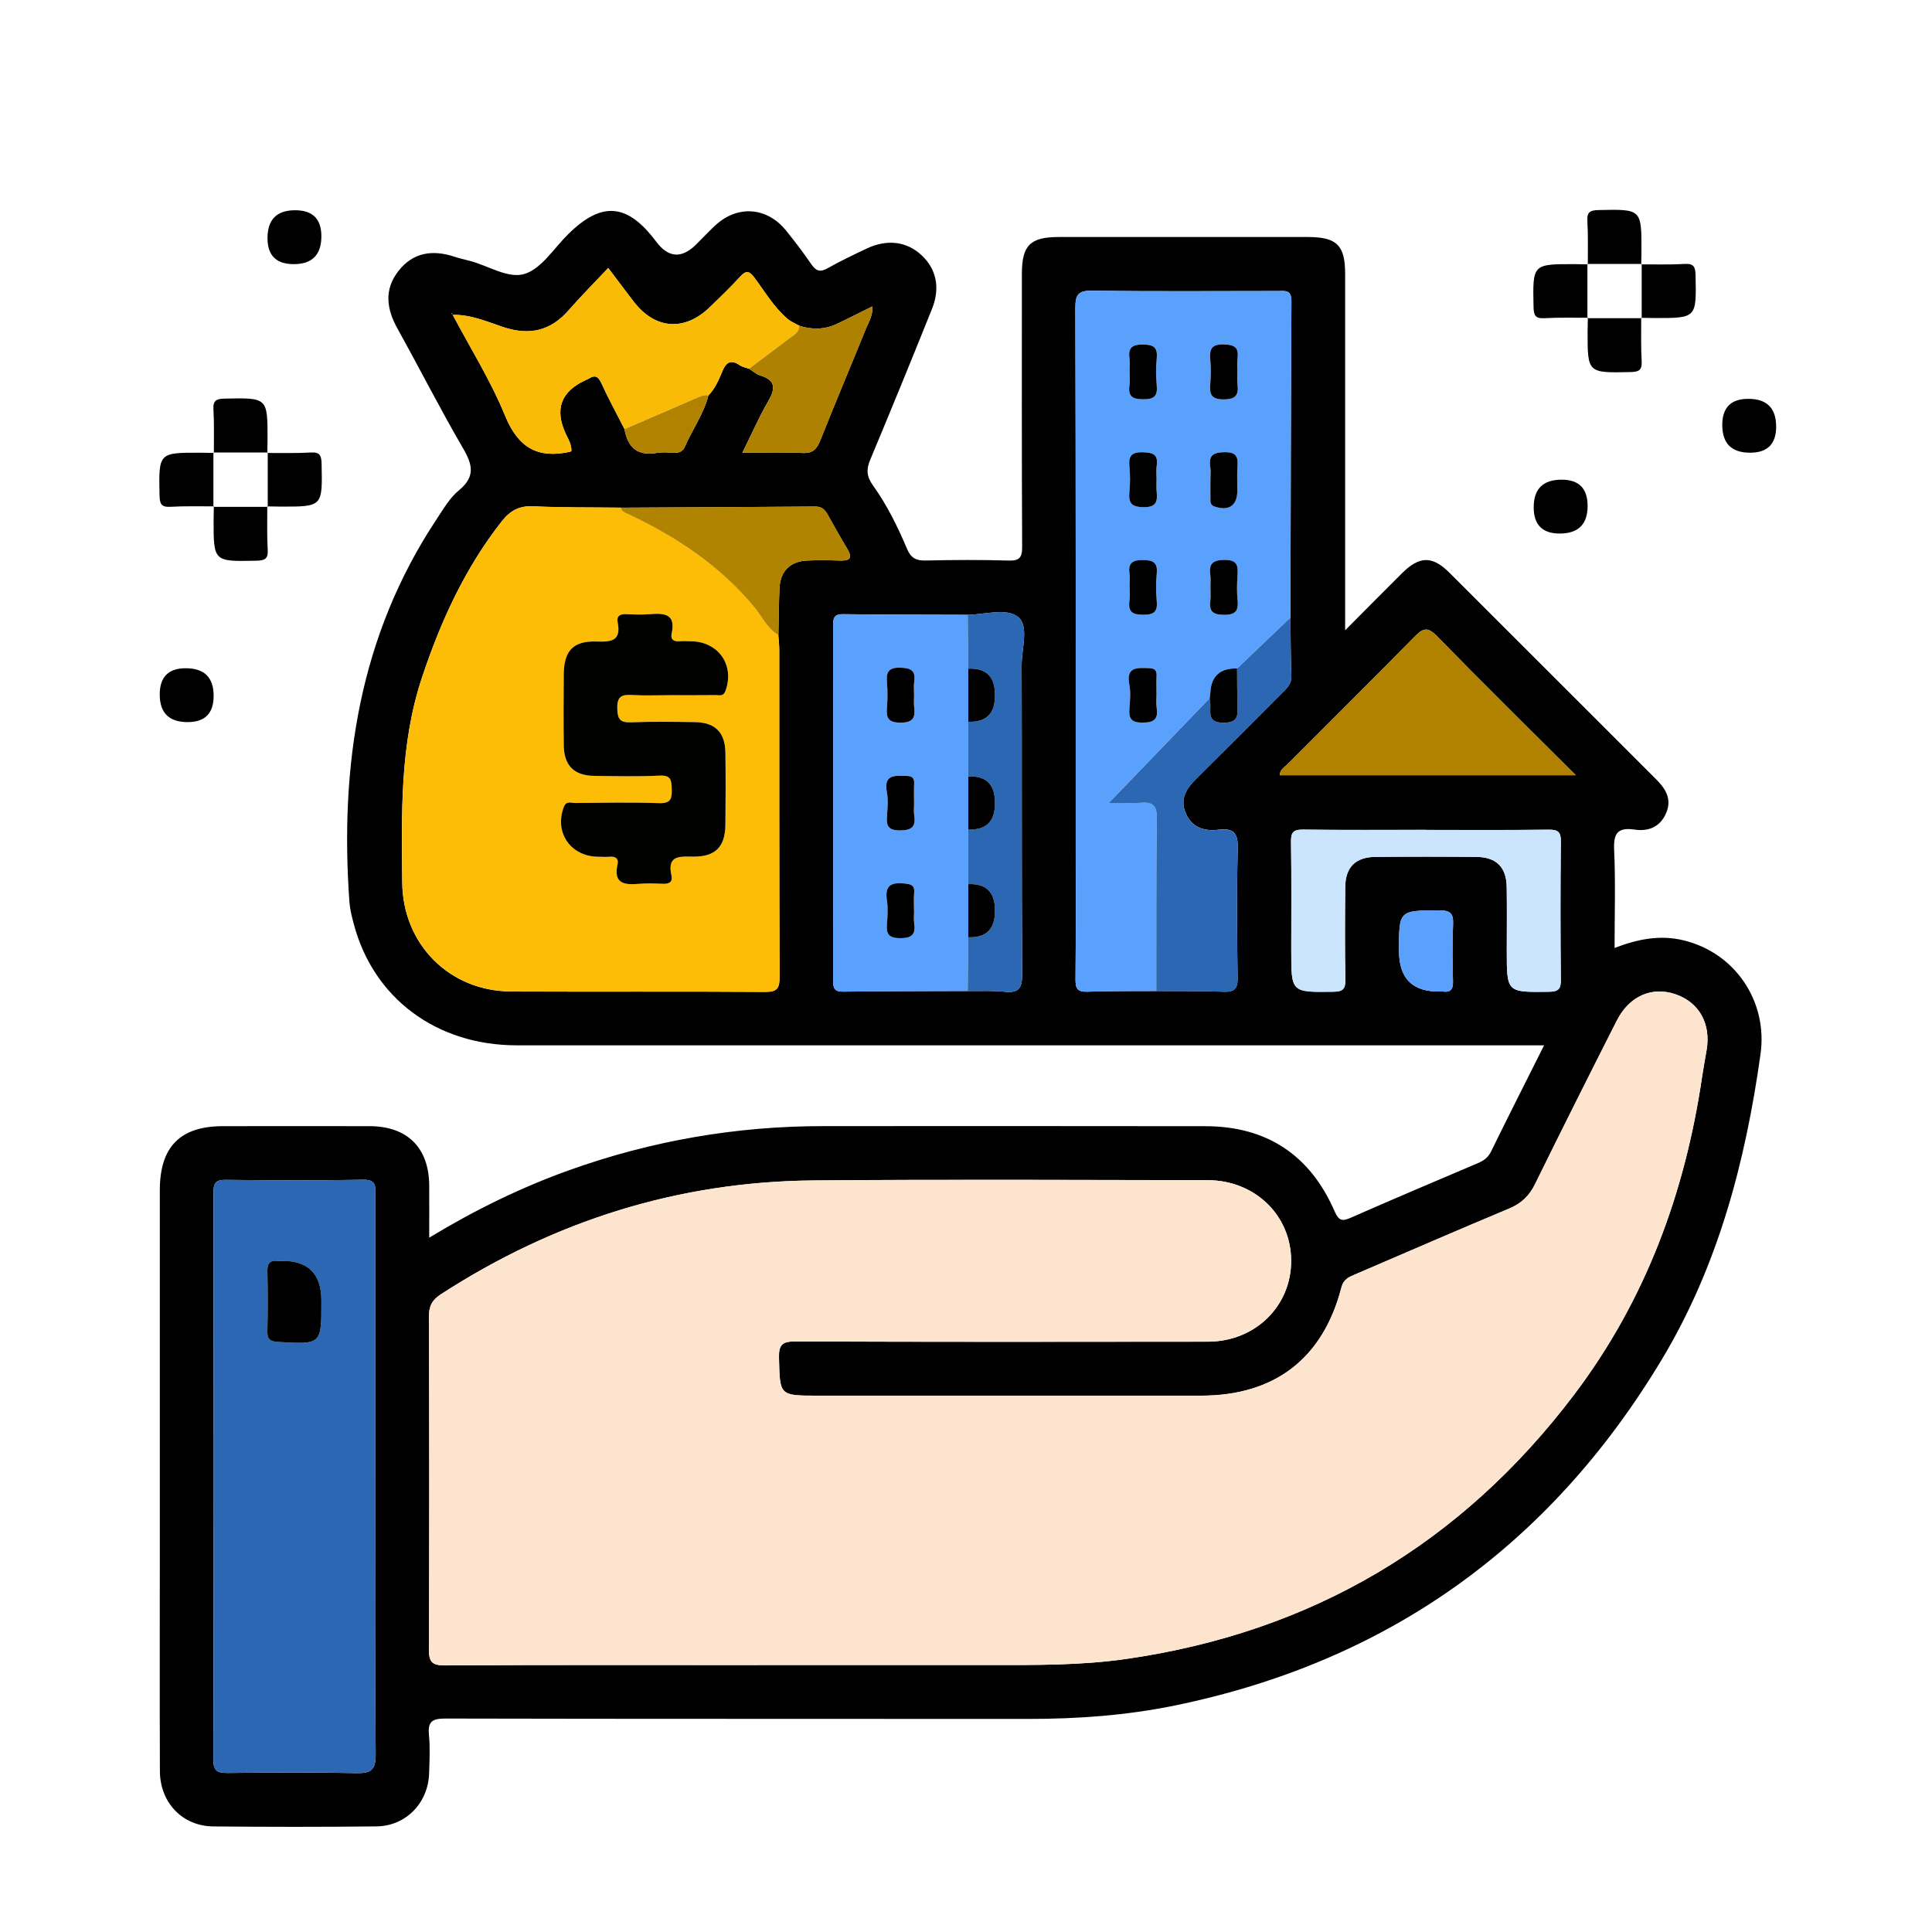 <?xml version="1.0" encoding="UTF-8"?>
<svg xmlns="http://www.w3.org/2000/svg" id="Layer_1" data-name="Layer 1" viewBox="0 0 500 500">
  <defs>
    <style>
      .cls-1 {
        fill: #b08200;
      }

      .cls-1, .cls-2, .cls-3, .cls-4, .cls-5, .cls-6, .cls-7, .cls-8, .cls-9, .cls-10, .cls-11, .cls-12 {
        stroke-width: 0px;
      }

      .cls-2 {
        fill: #ae8100;
      }

      .cls-3 {
        fill: #b08300;
      }

      .cls-4 {
        fill: #fde4ce;
      }

      .cls-6 {
        fill: #2b67b2;
      }

      .cls-7 {
        fill: #5aa1fe;
      }

      .cls-8 {
        fill: #fdbd07;
      }

      .cls-9 {
        fill: #010100;
      }

      .cls-10 {
        fill: #cae5fd;
      }

      .cls-11 {
        fill: #fabb07;
      }

      .cls-12 {
        fill: #020101;
      }
    </style>
  </defs>
  <path class="cls-12" d="M348.12,163.13c5.37-5.4,10.01-10.11,14.71-14.77,4.54-4.5,7.84-4.57,12.3-.12,17.79,17.74,35.53,35.53,53.32,53.28,2.52,2.51,4.32,5.16,2.76,8.86-1.53,3.64-4.58,4.85-8.16,4.32-4.48-.66-5.51,1.03-5.31,5.33.38,8.26.11,16.54.11,25.3,5.93-2.28,11.72-3.46,17.86-1.97,13.35,3.23,21.83,15.8,19.91,29.47-3.92,27.93-10.99,54.84-25.68,79.23-28.95,48.06-70.84,78.01-125.88,89.32-12.55,2.58-25.27,3.49-38.08,3.48-50.25-.05-100.5.02-150.75-.1-3.38,0-4.55.79-4.22,4.23.32,3.31.15,6.68.04,10.01-.26,7.61-6.01,13.58-13.59,13.67-14.09.16-28.18.15-42.26.01-7.99-.08-13.79-6.15-13.82-14.32-.07-19.46-.02-38.92-.02-58.38,0-30.64,0-61.29,0-91.93,0-11.27,5.26-16.6,16.38-16.6,12.64,0,25.27-.02,37.91,0,9.79.02,15.38,5.6,15.43,15.38.02,4.3,0,8.6,0,13.48,11.9-7.21,23.82-13.03,36.35-17.51,21.23-7.58,43.12-11.37,65.67-11.36,32.97,0,65.94-.04,98.9.02,15.87.03,27.05,7.49,33.37,21.97,1.14,2.61,2.01,2.69,4.35,1.66,10.86-4.79,21.79-9.4,32.71-14.05,1.51-.64,2.66-1.42,3.45-3.02,4.38-8.96,8.9-17.86,13.73-27.49h-4.89c-86.99,0-173.99.01-260.98,0-20.82,0-37.17-12.24-42.21-31.51-.48-1.82-.96-3.67-1.1-5.54-2.52-35.28,2.53-68.86,22.51-99.03,1.76-2.65,3.43-5.58,5.82-7.55,4.31-3.55,3.55-6.65,1.05-10.93-5.91-10.13-11.2-20.61-16.91-30.86-2.87-5.15-3.57-10.16.24-15.01,3.82-4.86,8.89-5.51,14.51-3.65,1.24.41,2.51.71,3.77,1.02,4.89,1.21,10.12,4.82,14.46,3.38,4.33-1.43,7.46-6.57,11.06-10.14,8.74-8.69,15.4-8.17,22.88,1.83q4.73,6.32,10.36.71c1.64-1.64,3.24-3.34,4.94-4.92,5.73-5.32,13.36-4.78,18.31,1.34,2.28,2.82,4.48,5.71,6.53,8.7,1.21,1.77,2.27,2.17,4.25,1.04,3.26-1.86,6.68-3.46,10.08-5.08,5.25-2.5,10.35-1.86,14.16,1.67,3.86,3.58,4.95,8.46,2.75,13.94-5.23,13.03-10.54,26.02-15.96,38.97-1.06,2.53-1.02,4.34.68,6.71,3.63,5.06,6.4,10.69,8.82,16.43,1.03,2.43,2.4,3.07,4.88,3.01,7.11-.16,14.24-.2,21.35.01,2.85.09,3.57-.72,3.56-3.56-.12-23.53-.07-47.06-.07-70.58,0-7.44,2.13-9.59,9.54-9.59,21.49,0,42.99,0,64.48,0,7.46,0,9.64,2.14,9.64,9.5,0,30.35,0,60.71,0,92.25ZM193.85,95.42c.97.6,1.86,1.44,2.91,1.76,4.02,1.23,3.97,3.35,2.08,6.61-2.41,4.17-4.35,8.61-6.71,13.37,5.71,0,10.64-.17,15.55.07,2.7.13,3.72-1.02,4.64-3.33,3.84-9.68,7.91-19.28,11.82-28.94.67-1.65,1.78-3.23,1.61-5.65-3.29,1.62-6.23,3.13-9.21,4.53-3.16,1.48-6.42,1.53-9.72.45-1-.57-2.12-1.01-2.98-1.74-3.58-3.03-5.9-7.1-8.68-10.78-1.31-1.73-2.12-1.79-3.58-.2-2.54,2.77-5.25,5.39-7.96,8-6.45,6.19-13.97,5.68-19.45-1.3-2.14-2.72-4.18-5.51-6.76-8.92-3.59,3.82-7.05,7.3-10.28,10.98-4.66,5.33-10.12,6.55-16.81,4.35-4.3-1.42-8.55-3.35-13.26-3.18-.02-.17-.05-.34-.07-.51-.03.06-.11.16-.09.19.07.1.17.19.25.28,4.59,8.68,9.87,17.08,13.56,26.12,3.37,8.25,8.43,11.19,16.79,9.34.12-.03.23-.1.37-.17.08-1.66-.77-3.03-1.44-4.45q-4.47-9.54,5.13-13.92c.26-.12.54-.21.78-.37,1.55-1,2.43-.71,3.25,1.08,1.87,4.05,4,7.99,6.03,11.97.83,4.74,3.38,7.04,8.4,6.15,1.41-.25,2.9-.08,4.35-.03,1.26.04,2.28-.23,2.84-1.51,1.96-4.49,4.89-8.53,6.14-13.35,1.73-1.78,2.68-4.05,3.61-6.27,1-2.4,2.26-3.05,4.51-1.51.68.46,1.58.6,2.38.88ZM250.44,256.47c3.19.04,6.4-.15,9.55.19,3.65.39,4.56-.9,4.54-4.51-.16-26.67-.04-53.34-.13-80.01-.01-4.28,1.95-10.1-.89-12.44-2.94-2.43-8.6-.67-13.07-.58-10.73-.04-21.46-.03-32.18-.17-2.14-.03-2.65.7-2.65,2.73.05,30.74.05,61.48,0,92.22,0,2.03.51,2.76,2.65,2.73,10.73-.14,21.45-.13,32.18-.17ZM299.25,256.47c5.79.04,11.59-.05,17.37.18,2.81.11,3.71-.71,3.67-3.6-.16-11.15-.27-22.31.04-33.45.11-4.09-1.15-5.34-5.04-4.87-3.74.45-6.96-.6-8.5-4.46-1.48-3.7.37-6.34,2.89-8.83,7.41-7.33,14.76-14.73,22.13-22.11,1.22-1.22,2.47-2.29,2.39-4.35-.19-5.06-.17-10.13-.24-15.19.07-27.27.09-54.55.26-81.82.02-3.1-1.73-2.65-3.59-2.65-15.96,0-31.92.14-47.88-.09-3.69-.05-4.46.96-4.45,4.53.13,45.99.09,91.99.09,137.98,0,11.9.06,23.8-.05,35.69-.02,2.36.48,3.32,3.06,3.22,5.94-.22,11.89-.14,17.84-.18ZM201.44,164.32c.09-4.05.1-8.09.29-12.14.2-4.36,2.78-6.91,7.15-7.11,2.75-.12,5.5-.11,8.25,0,2.42.09,3.79-.29,2.13-3.04-1.79-2.97-3.47-6.01-5.17-9.03-.69-1.22-1.57-1.92-3.1-1.9-16.79.13-33.58.2-50.36.29-7.55-.09-15.11.01-22.64-.35-3.63-.18-5.99,1.15-8.13,3.87-9.55,12.14-15.81,25.89-20.66,40.45-5.76,17.32-5.27,35.18-5.11,53.03.15,15.98,12.2,28.13,28.15,28.21,21.93.1,43.86-.05,65.79.11,3.2.02,3.72-1.02,3.71-3.93-.11-28.18-.06-56.35-.08-84.53,0-1.3-.16-2.6-.25-3.9ZM196.2,430.91c20.04,0,40.09-.01,60.13,0,11.76,0,23.51.11,35.21-1.58,48.04-6.94,86.68-29.8,115.91-68.47,18.42-24.38,28.65-52.14,33.06-82.2.34-2.3.77-4.58,1.16-6.86,1.17-6.86-1.9-12.39-8.07-14.49-6.05-2.07-11.92.44-15.14,6.79-7.15,14.08-14.23,28.2-21.19,42.37-1.5,3.06-3.58,5.01-6.72,6.32-13.35,5.59-26.63,11.36-39.93,17.07-1.56.67-2.9,1.2-3.46,3.36-4.76,18.4-17.29,27.98-36.28,27.98-33.12,0-66.23,0-99.35,0-9.85,0-9.69,0-9.92-9.81-.08-3.45.9-4.23,4.26-4.22,35.58.13,71.17.11,106.76.06,12.23-.02,21.56-9.21,21.53-20.96-.03-11.73-9.37-20.82-21.64-20.84-33.99-.04-67.98-.22-101.96.07-34.97.3-67.05,10.43-96.4,29.43-2.37,1.53-3.16,3.13-3.15,5.92.11,28.61.12,57.23,0,85.84-.01,3.26.61,4.34,4.16,4.32,27.01-.17,54.03-.09,81.05-.09ZM97.12,382.59c0-24.38,0-48.76,0-73.14,0-2.17.49-4.2-3.12-4.13-11.89.23-23.8.16-35.7.03-2.66-.03-3.05,1.05-3.05,3.34.05,48.9.07,97.81-.03,146.71,0,3.15,1.28,3.46,3.84,3.44,11.03-.1,22.06-.2,33.08.04,3.82.08,5.12-.74,5.08-4.89-.22-23.8-.11-47.6-.11-71.39ZM407.81,200.63c-12.46-12.43-24.33-24.12-35.97-36.04-2.45-2.51-3.66-1.95-5.78.22-10.88,11.07-21.91,21.99-32.87,32.99-.76.76-1.91,1.3-2,2.83h76.62ZM369.02,214.77c-10.6,0-21.2.08-31.79-.06-2.47-.03-3.15.68-3.11,3.13.14,9.43.06,18.87.06,28.31,0,10.76,0,10.66,10.93,10.52,2.53-.03,3.11-.79,3.07-3.18-.14-7.98-.11-15.97-.03-23.95.05-5.12,2.68-7.73,7.83-7.77,8.71-.08,17.42-.08,26.13,0,5.14.05,7.75,2.66,7.83,7.79.09,5.52.02,11.03.02,16.55,0,10.79,0,10.7,10.87,10.57,2.45-.03,3.15-.66,3.12-3.13-.13-11.9-.13-23.81,0-35.71.03-2.48-.68-3.14-3.13-3.11-10.6.13-21.19.06-31.79.06ZM362.06,246.11q0,10.8,10.83,10.49c.14,0,.29-.02.43,0,2.04.3,2.77-.5,2.71-2.62-.14-4.91-.2-9.83.02-14.73.12-2.77-.61-3.65-3.53-3.64-10.47.03-10.47-.09-10.47,10.5Z"></path>
  <path class="cls-5" d="M76.38,54.41q6.79,0,6.79,6.72,0,7.23-7.15,7.23-6.79,0-6.79-6.72,0-7.23,7.15-7.23Z"></path>
  <path class="cls-5" d="M410.93,68.42c-.02-3.75.1-7.5-.12-11.23-.14-2.37.76-2.78,2.92-2.83,11.09-.23,11.1-.3,11.08,10.6,0,1.15-.04,2.3-.06,3.46l.13-.12h-14.07s.13.12.13.12Z"></path>
  <path class="cls-5" d="M410.93,82.23c-3.75.02-7.5-.1-11.23.12-2.37.14-2.78-.76-2.82-2.92-.23-11.09-.3-11.09,10.61-11.07,1.15,0,2.3.04,3.46.06,0,0-.13-.12-.13-.12v14.07l.12-.13Z"></path>
  <path class="cls-5" d="M424.74,82.24c.02,3.75-.1,7.5.12,11.23.14,2.37-.76,2.78-2.92,2.82-11.09.23-11.09.3-11.07-10.61,0-1.15.04-2.3.06-3.46,0,0-.12.13-.12.13,4.69,0,9.38,0,14.07,0l-.13-.12Z"></path>
  <path class="cls-5" d="M403.64,138.08q-6.72,0-6.72-6.79,0-7.15,7.23-7.15,6.72,0,6.72,6.79,0,7.15-7.23,7.15Z"></path>
  <path class="cls-5" d="M69.17,117.23c3.75-.02,7.5.1,11.23-.12,2.37-.14,2.78.76,2.83,2.92.23,11.09.3,11.1-10.6,11.08-1.15,0-2.3-.04-3.46-.06l.12.13c0-4.69,0-9.38,0-14.07l-.12.13Z"></path>
  <path class="cls-5" d="M55.29,180.09q0,6.79-6.72,6.79-7.23,0-7.23-7.15,0-6.79,6.72-6.79,7.23,0,7.23,7.15Z"></path>
  <path class="cls-5" d="M55.35,131.04c-3.75.02-7.5-.1-11.23.12-2.37.14-2.78-.76-2.83-2.92-.23-11.09-.3-11.1,10.6-11.08,1.15,0,2.3.04,3.46.06l-.12-.13v14.07l.12-.13Z"></path>
  <path class="cls-5" d="M459.67,110.4q0,6.76-6.75,6.76-7.2,0-7.2-7.18,0-6.76,6.74-6.76,7.2,0,7.2,7.18Z"></path>
  <path class="cls-5" d="M424.74,68.42c3.75-.02,7.5.11,11.24-.11,2.37-.14,2.78.75,2.83,2.92.23,11.09.3,11.09-10.61,11.08-1.15,0-2.3-.04-3.46-.06,0,0,.13.12.13.12v-14.07l-.13.12Z"></path>
  <path class="cls-5" d="M69.17,131.04c.02,3.75-.11,7.5.11,11.24.14,2.37-.75,2.78-2.92,2.83-11.09.23-11.09.3-11.08-10.61,0-1.15.04-2.3.06-3.46,0,0-.12.13-.12.13h14.07l-.12-.13Z"></path>
  <path class="cls-5" d="M55.35,117.23c-.02-3.75.11-7.5-.11-11.24-.14-2.37.75-2.78,2.92-2.83,11.09-.23,11.09-.3,11.08,10.61,0,1.15-.04,2.3-.06,3.46,0,0,.12-.13.12-.13h-14.07l.12.13Z"></path>
  <path class="cls-4" d="M196.2,430.91c-27.02,0-54.03-.08-81.05.09-3.55.02-4.17-1.06-4.16-4.32.12-28.61.12-57.23,0-85.84-.01-2.79.78-4.38,3.15-5.92,29.35-19,61.43-29.13,96.4-29.43,33.99-.29,67.97-.11,101.96-.07,12.27.01,21.62,9.11,21.64,20.84.03,11.74-9.3,20.94-21.53,20.96-35.59.05-71.17.07-106.76-.06-3.36-.01-4.35.77-4.26,4.22.23,9.8.06,9.81,9.92,9.81,33.12,0,66.23,0,99.35,0,18.98,0,31.52-9.59,36.28-27.98.56-2.16,1.89-2.69,3.46-3.36,13.3-5.71,26.58-11.49,39.93-17.07,3.15-1.32,5.22-3.26,6.72-6.32,6.96-14.17,14.05-28.29,21.19-42.37,3.22-6.34,9.09-8.85,15.14-6.79,6.16,2.11,9.24,7.63,8.07,14.49-.39,2.29-.82,4.57-1.16,6.86-4.41,30.06-14.64,57.83-33.06,82.2-29.22,38.67-67.87,61.54-115.91,68.47-11.7,1.69-23.45,1.59-35.21,1.58-20.04-.01-40.09,0-60.13,0Z"></path>
  <path class="cls-8" d="M201.44,164.32c.09,1.3.25,2.6.25,3.9.01,28.18-.03,56.36.08,84.53.01,2.9-.51,3.95-3.71,3.93-21.93-.15-43.86,0-65.79-.11-15.96-.08-28.01-12.23-28.15-28.21-.16-17.85-.66-35.71,5.11-53.03,4.84-14.56,11.11-28.31,20.66-40.45,2.14-2.72,4.5-4.04,8.13-3.87,7.53.37,15.09.26,22.64.35.19,1.01,1,1.23,1.81,1.61,12.55,5.89,23.9,13.39,32.84,24.23,1.98,2.4,3.25,5.47,6.14,7.1ZM173.51,179.91c3.92,0,7.84.03,11.76-.02.9-.01,1.93.41,2.47-1.04,2.48-6.63-1.75-12.82-8.89-12.88-1.02,0-2.04-.07-3.05,0-1.51.12-2.29-.54-1.97-2.01,1.14-5.09-1.88-5.31-5.59-5.01-2.02.17-4.07.1-6.1,0-1.61-.07-2.62.4-2.27,2.16.92,4.59-1.47,5.07-5.29,4.92-6.24-.25-8.64,2.36-8.67,8.64-.03,6.1-.07,12.2.01,18.3.07,5.15,2.66,7.74,7.81,7.82,5.66.09,11.34.22,16.99-.06,3.09-.15,3.08,1.33,3.14,3.61.07,2.48-.34,3.6-3.25,3.51-7.25-.23-14.52-.1-21.78-.04-1,0-2.27-.63-2.9,1.03-2.52,6.6,1.72,12.83,8.87,12.88,1.02,0,2.04.07,3.05,0,1.5-.11,2.3.52,1.98,1.99-1.12,5.06,1.85,5.34,5.58,5.02,2.02-.17,4.07-.1,6.1-.01,1.59.07,2.67-.39,2.27-2.15-1.21-5.37,2.25-4.9,5.72-4.88,5.68.03,8.19-2.55,8.24-8.25.06-6.24.08-12.49,0-18.73-.07-5.15-2.67-7.74-7.81-7.82-5.52-.09-11.04-.19-16.55.05-2.9.12-3.56-.81-3.62-3.61-.07-3.04,1.06-3.64,3.74-3.47,3.33.2,6.68.05,10.02.05Z"></path>
  <path class="cls-7" d="M299.25,256.47c-5.95.04-11.9-.04-17.84.18-2.58.1-3.09-.87-3.06-3.22.11-11.9.05-23.79.05-35.69,0-45.99.04-91.99-.09-137.98-.01-3.56.76-4.58,4.45-4.53,15.96.23,31.92.1,47.88.09,1.87,0,3.61-.45,3.59,2.65-.17,27.27-.19,54.55-.26,81.82-4.61,4.4-9.22,8.8-13.82,13.2q-6.69-.15-6.92,6.42c-.01.43-.11.85-.17,1.27-8.65,8.98-17.3,17.97-26.1,27.1,2.73,0,5.46.18,8.16-.05,3.11-.26,4.32.59,4.27,4.01-.2,14.9-.12,29.81-.14,44.71ZM292.34,95.83c0,1.3.15,2.61-.03,3.89-.39,2.83.7,3.6,3.53,3.61,2.88.01,3.79-.85,3.52-3.64-.22-2.28-.23-4.63,0-6.91.29-2.84-.72-3.6-3.55-3.61-2.88-.01-3.89.86-3.49,3.64.14.99.02,2.01.02,3.02ZM320.23,96.28c0-1.15-.13-2.32.03-3.46.37-2.74-.58-3.59-3.47-3.68-3.37-.11-3.81,1.32-3.56,4.04.18,2,.16,4.04,0,6.05-.2,2.61,0,4.15,3.48,4.13,3.35-.02,3.87-1.34,3.54-4.06-.12-.99-.02-2.02-.02-3.02ZM292.34,151.6c0,1.3.15,2.61-.03,3.89-.39,2.83.7,3.6,3.53,3.61,2.88.01,3.79-.85,3.52-3.64-.22-2.28-.23-4.63,0-6.91.29-2.84-.72-3.6-3.55-3.61-2.88-.01-3.89.86-3.49,3.64.14.99.02,2.01.02,3.02ZM313.26,151.95c0,1.15.12,2.32-.02,3.46-.34,2.68.46,3.67,3.43,3.72,3.28.06,3.89-1.2,3.6-4-.2-2-.15-4.04-.01-6.05.17-2.55.09-4.22-3.44-4.16-3.26.05-3.96,1.22-3.58,4.02.14.99.02,2.02.02,3.02ZM313.26,123.93c0,1.73-.01,3.46,0,5.19,0,.84-.06,1.58,1.1,1.97,3.67,1.23,5.85-.26,5.86-4.17,0-2.02-.11-4.04.03-6.05.17-2.47-.1-3.89-3.31-3.85-3.07.04-4.18.88-3.71,3.88.15.98.02,2.01.03,3.02ZM299.31,124.06c0-1.15-.14-2.33.03-3.46.45-2.94-.87-3.48-3.58-3.55-2.99-.08-3.7,1.01-3.46,3.7.2,2.14.21,4.34,0,6.48-.27,2.8.34,3.97,3.6,4.02,3.54.06,3.67-1.61,3.43-4.16-.09-1-.02-2.02-.02-3.03ZM299.31,179.63c0-1.59-.07-3.17.02-4.76.08-1.53-.61-1.92-2.04-1.97-3.03-.1-5.89-.37-5,4.26.37,1.95.19,4.03.03,6.04-.2,2.54.23,3.81,3.36,3.8,3.15,0,4.1-1,3.67-3.92-.16-1.13-.03-2.3-.03-3.46Z"></path>
  <path class="cls-6" d="M97.12,382.59c0,23.8-.11,47.6.11,71.39.04,4.15-1.27,4.97-5.08,4.89-11.02-.24-22.06-.14-33.08-.04-2.57.02-3.85-.29-3.84-3.44.1-48.9.08-97.8.03-146.71,0-2.29.39-3.37,3.05-3.34,11.9.13,23.8.2,35.7-.03,3.61-.07,3.12,1.96,3.12,4.13,0,24.38,0,48.76,0,73.14ZM83.17,336.61q0-10.64-10.72-10.28c-.14,0-.29.02-.43,0-1.96-.23-2.87.45-2.82,2.61.12,5.2.11,10.41,0,15.6-.04,2.07.7,2.63,2.73,2.75,11.25.65,11.24.71,11.24-10.25v-.43Z"></path>
  <path class="cls-7" d="M250.44,256.47c-10.73.04-21.46.03-32.18.17-2.14.03-2.66-.7-2.65-2.73.05-30.74.05-61.48,0-92.22,0-2.03.51-2.76,2.65-2.73,10.73.14,21.45.13,32.18.17.05,4.64.1,9.27.15,13.91,0,4.58,0,9.16,0,13.75,0,4.71,0,9.43,0,14.14,0,4.58,0,9.16,0,13.75,0,4.71,0,9.43,0,14.14,0,4.58,0,9.16,0,13.75-.05,4.64-.1,9.27-.15,13.91ZM236.56,179.92c0-1.15-.13-2.32.03-3.46.38-2.78-.64-3.55-3.49-3.66-3.41-.13-3.77,1.37-3.54,4.06.17,2,.16,4.04,0,6.05-.21,2.64.07,4.12,3.5,4.11,3.39,0,3.83-1.4,3.52-4.08-.12-1-.02-2.02-.02-3.02ZM236.56,207.96c0-1.73-.07-3.46.02-5.19.08-1.53-.59-1.94-2.04-1.98-3-.08-5.91-.41-5.01,4.25.37,1.95.19,4.03.03,6.04-.19,2.53.2,3.83,3.35,3.81,3.13-.01,4.12-.97,3.68-3.92-.15-.99-.02-2.01-.03-3.02ZM236.56,235.81c0-1.59-.11-3.18.03-4.75.17-1.99-.79-2.23-2.52-2.41-3.44-.36-5.12.51-4.53,4.33.3,1.97.19,4.04.02,6.04-.22,2.6.33,3.75,3.4,3.77,3.2.02,4.05-1.08,3.63-3.96-.14-.99-.02-2.01-.02-3.02Z"></path>
  <path class="cls-11" d="M161.63,111.05c-2.03-3.98-4.16-7.91-6.03-11.97-.82-1.79-1.7-2.08-3.25-1.08-.24.16-.52.25-.78.37q-9.6,4.38-5.13,13.92c.67,1.42,1.52,2.8,1.44,4.45-.15.07-.25.15-.37.17-8.36,1.85-13.43-1.09-16.79-9.34-3.69-9.05-8.97-17.44-13.56-26.12l-.09.05c4.71-.18,8.96,1.76,13.26,3.17,6.69,2.2,12.14.98,16.81-4.35,3.23-3.69,6.69-7.17,10.28-10.98,2.58,3.4,4.62,6.19,6.76,8.92,5.48,6.98,13.01,7.49,19.45,1.3,2.71-2.61,5.42-5.23,7.96-8,1.46-1.59,2.27-1.53,3.58.2,2.78,3.68,5.11,7.75,8.68,10.78.86.73,1.98,1.17,2.98,1.74.01,1.71-1.33,2.37-2.46,3.22-3.51,2.63-7.01,5.27-10.52,7.91-.8-.28-1.71-.42-2.38-.88-2.25-1.54-3.51-.89-4.51,1.51-.92,2.22-1.87,4.49-3.61,6.27-1.2-.22-2.21.3-3.27.76-6.14,2.68-12.3,5.32-18.45,7.97Z"></path>
  <path class="cls-6" d="M299.25,256.47c.02-14.9-.06-29.81.14-44.71.05-3.42-1.17-4.27-4.27-4.01-2.7.23-5.43.05-8.16.05,8.8-9.14,17.45-18.12,26.1-27.1.06.57.18,1.14.18,1.71,0,2.4-.57,4.65,3.47,4.64,3.92-.01,3.59-2.08,3.53-4.58-.07-3.15-.06-6.31-.09-9.46,4.61-4.4,9.22-8.8,13.82-13.2.06,5.06.04,10.13.24,15.19.08,2.07-1.18,3.14-2.39,4.35-7.37,7.37-14.72,14.77-22.13,22.11-2.52,2.49-4.37,5.13-2.89,8.83,1.54,3.86,4.76,4.91,8.5,4.46,3.88-.46,5.15.79,5.04,4.87-.31,11.14-.2,22.3-.04,33.45.04,2.89-.86,3.72-3.67,3.6-5.78-.23-11.58-.14-17.37-.18Z"></path>
  <path class="cls-1" d="M407.81,200.63h-76.62c.09-1.52,1.24-2.07,2-2.83,10.95-11,21.99-21.92,32.87-32.99,2.12-2.16,3.33-2.73,5.78-.22,11.64,11.91,23.51,23.6,35.97,36.04Z"></path>
  <path class="cls-10" d="M369.02,214.77c10.6,0,21.2.07,31.79-.06,2.45-.03,3.16.64,3.13,3.11-.13,11.9-.13,23.81,0,35.71.03,2.47-.68,3.1-3.12,3.13-10.87.14-10.87.22-10.87-10.57,0-5.52.07-11.03-.02-16.55-.08-5.13-2.69-7.74-7.83-7.79-8.71-.08-17.42-.08-26.13,0-5.15.04-7.78,2.65-7.83,7.77-.08,7.98-.11,15.97.03,23.95.04,2.39-.54,3.15-3.07,3.18-10.93.15-10.93.24-10.93-10.52,0-9.44.08-18.87-.06-28.31-.04-2.45.64-3.16,3.11-3.13,10.6.13,21.19.06,31.79.06Z"></path>
  <path class="cls-6" d="M250.44,256.47c.05-4.64.1-9.27.15-13.91q6.89.25,6.89-6.66v-.43q0-6.9-6.89-6.66c0-4.71,0-9.43,0-14.14q6.89.25,6.89-6.66c0-.14,0-.29,0-.43q0-6.9-6.89-6.66c0-4.71,0-9.43,0-14.14q6.89.25,6.89-6.66c0-.14,0-.29,0-.43q0-6.9-6.89-6.66c-.05-4.64-.1-9.27-.15-13.91,4.47-.1,10.12-1.86,13.07.58,2.84,2.34.88,8.16.89,12.44.09,26.67-.03,53.34.13,80.01.02,3.62-.88,4.9-4.54,4.51-3.15-.34-6.37-.15-9.55-.19Z"></path>
  <path class="cls-3" d="M201.44,164.32c-2.89-1.63-4.16-4.7-6.14-7.1-8.94-10.84-20.29-18.34-32.84-24.23-.81-.38-1.62-.61-1.81-1.61,16.79-.09,33.58-.16,50.36-.29,1.53-.01,2.41.68,3.1,1.9,1.7,3.02,3.39,6.06,5.17,9.03,1.65,2.75.29,3.13-2.13,3.04-2.75-.1-5.51-.12-8.25,0-4.38.2-6.95,2.75-7.15,7.11-.19,4.04-.2,8.09-.29,12.14Z"></path>
  <path class="cls-2" d="M193.85,95.42c3.5-2.64,7.01-5.28,10.52-7.91,1.13-.84,2.47-1.51,2.46-3.22,3.3,1.08,6.56,1.03,9.72-.45,2.99-1.4,5.92-2.9,9.21-4.53.17,2.42-.94,4-1.61,5.65-3.9,9.66-7.98,19.25-11.82,28.94-.92,2.31-1.94,3.46-4.64,3.33-4.91-.24-9.84-.07-15.55-.07,2.36-4.76,4.3-9.2,6.71-13.37,1.88-3.26,1.94-5.38-2.08-6.61-1.05-.32-1.95-1.16-2.91-1.76Z"></path>
  <path class="cls-7" d="M362.06,246.11c0-10.59,0-10.47,10.47-10.5,2.91,0,3.65.87,3.53,3.64-.21,4.9-.15,9.83-.02,14.73.06,2.12-.68,2.92-2.71,2.62-.14-.02-.29,0-.43,0q-10.83.31-10.83-10.49Z"></path>
  <path class="cls-1" d="M161.63,111.05c6.15-2.65,12.31-5.29,18.45-7.97,1.06-.46,2.07-.98,3.27-.76-1.25,4.82-4.17,8.86-6.14,13.35-.56,1.27-1.57,1.55-2.84,1.51-1.45-.05-2.94-.22-4.35.03-5.02.89-7.57-1.41-8.4-6.15Z"></path>
  <path class="cls-11" d="M117.15,81.45c-.09-.09-.19-.17-.25-.28-.02-.03.06-.12.09-.19.02.17.05.34.07.51,0,0,.09-.05.09-.05Z"></path>
  <path class="cls-9" d="M173.51,179.91c-3.34,0-6.69.15-10.02-.05-2.68-.16-3.81.44-3.74,3.47.06,2.8.72,3.73,3.62,3.61,5.51-.23,11.03-.13,16.55-.05,5.14.08,7.74,2.67,7.81,7.82.09,6.24.07,12.49,0,18.73-.05,5.7-2.57,8.28-8.24,8.25-3.46-.02-6.93-.48-5.72,4.88.4,1.76-.68,2.22-2.27,2.15-2.03-.09-4.08-.16-6.1.01-3.73.32-6.7.04-5.58-5.02.33-1.48-.48-2.11-1.98-1.99-1.01.08-2.03.02-3.05,0-7.14-.06-11.38-6.28-8.87-12.88.63-1.66,1.9-1.02,2.9-1.03,7.26-.06,14.53-.19,21.78.04,2.91.09,3.32-1.03,3.25-3.51-.06-2.29-.06-3.77-3.14-3.61-5.65.28-11.32.14-16.99.06-5.15-.08-7.73-2.67-7.81-7.82-.09-6.1-.05-12.2-.01-18.3.03-6.28,2.43-8.89,8.67-8.64,3.82.15,6.2-.33,5.29-4.92-.35-1.76.66-2.23,2.27-2.16,2.03.09,4.08.16,6.1,0,3.71-.3,6.73-.08,5.59,5.01-.33,1.46.45,2.12,1.97,2.01,1.01-.08,2.03-.02,3.05,0,7.14.06,11.37,6.26,8.89,12.88-.54,1.45-1.57,1.03-2.47,1.04-3.92.05-7.84.02-11.76.02Z"></path>
  <path class="cls-5" d="M292.34,95.83c0-1.01.12-2.03-.02-3.02-.4-2.78.62-3.66,3.49-3.64,2.82.01,3.83.78,3.55,3.61-.23,2.28-.22,4.62,0,6.91.27,2.79-.64,3.66-3.52,3.64-2.82-.01-3.92-.78-3.53-3.61.18-1.27.03-2.59.03-3.89Z"></path>
  <path class="cls-5" d="M320.23,96.28c0,1.01-.1,2.03.02,3.02.33,2.72-.19,4.04-3.54,4.06-3.47.02-3.68-1.52-3.48-4.13.15-2.01.18-4.05,0-6.05-.25-2.72.19-4.15,3.56-4.04,2.89.09,3.84.94,3.47,3.68-.15,1.13-.03,2.3-.03,3.46Z"></path>
  <path class="cls-5" d="M292.34,151.6c0-1.01.12-2.03-.02-3.02-.4-2.78.62-3.66,3.49-3.64,2.82.01,3.83.78,3.55,3.61-.23,2.28-.22,4.62,0,6.91.27,2.79-.64,3.66-3.52,3.64-2.82-.01-3.92-.78-3.53-3.61.18-1.27.03-2.59.03-3.89Z"></path>
  <path class="cls-5" d="M313.26,151.95c0-1.01.11-2.03-.02-3.02-.38-2.8.32-3.97,3.58-4.02,3.54-.06,3.61,1.61,3.44,4.16-.13,2.01-.19,4.05.01,6.05.29,2.8-.32,4.06-3.6,4-2.97-.05-3.77-1.04-3.43-3.72.14-1.14.02-2.3.02-3.46Z"></path>
  <path class="cls-5" d="M313.26,123.93c0-1.01.13-2.04-.03-3.02-.47-3,.64-3.84,3.71-3.88,3.22-.04,3.49,1.38,3.31,3.85-.14,2.01-.02,4.03-.03,6.05,0,3.91-2.19,5.4-5.86,4.17-1.16-.39-1.09-1.14-1.1-1.97-.02-1.73,0-3.46,0-5.19Z"></path>
  <path class="cls-5" d="M299.31,124.06c0,1.01-.08,2.03.02,3.03.24,2.55.11,4.22-3.43,4.16-3.26-.05-3.87-1.22-3.6-4.02.21-2.14.2-4.33,0-6.48-.25-2.68.46-3.78,3.46-3.7,2.71.07,4.03.61,3.58,3.55-.17,1.13-.03,2.3-.03,3.46Z"></path>
  <path class="cls-5" d="M299.31,179.63c0,1.15-.14,2.33.03,3.46.43,2.93-.52,3.92-3.67,3.92-3.13,0-3.56-1.26-3.36-3.8.16-2.01.34-4.09-.03-6.04-.88-4.63,1.98-4.36,5-4.26,1.43.05,2.12.44,2.04,1.97-.08,1.58-.02,3.17-.02,4.76Z"></path>
  <path class="cls-5" d="M320.15,173c.03,3.15.02,6.31.09,9.46.06,2.5.39,4.56-3.53,4.58-4.04.01-3.47-2.24-3.47-4.64,0-.57-.12-1.14-.18-1.71.06-.43.15-.85.17-1.27q.23-6.57,6.92-6.42Z"></path>
  <path class="cls-5" d="M83.17,336.61v.43c0,10.96,0,10.9-11.24,10.25-2.03-.12-2.78-.68-2.73-2.75.11-5.2.12-10.41,0-15.6-.05-2.17.86-2.84,2.82-2.61.14.02.29,0,.43,0q10.72-.36,10.72,10.28Z"></path>
  <path class="cls-5" d="M236.56,179.92c0,1.01-.1,2.03.02,3.02.31,2.68-.13,4.07-3.52,4.08-3.44,0-3.72-1.46-3.5-4.11.16-2.01.17-4.05,0-6.05-.23-2.69.13-4.19,3.54-4.06,2.85.11,3.88.88,3.49,3.66-.16,1.13-.03,2.3-.03,3.46Z"></path>
  <path class="cls-5" d="M236.56,207.96c0,1.01-.12,2.04.03,3.02.45,2.94-.54,3.9-3.68,3.92-3.15.01-3.55-1.29-3.35-3.81.15-2.01.34-4.09-.03-6.04-.89-4.66,2.01-4.33,5.01-4.25,1.44.04,2.11.45,2.04,1.98-.09,1.73-.02,3.46-.02,5.19Z"></path>
  <path class="cls-5" d="M250.59,200.93q6.89-.25,6.89,6.66c0,.14,0,.29,0,.43q0,6.9-6.89,6.66c0-4.58,0-9.16,0-13.75Z"></path>
  <path class="cls-5" d="M236.56,235.81c0,1.01-.12,2.04.02,3.02.42,2.87-.43,3.98-3.63,3.96-3.07-.02-3.62-1.17-3.4-3.77.17-2,.28-4.07-.02-6.04-.58-3.82,1.1-4.69,4.53-4.33,1.73.18,2.69.42,2.52,2.41-.14,1.57-.03,3.17-.03,4.75Z"></path>
  <path class="cls-5" d="M250.59,228.81q6.89-.25,6.89,6.66v.43q0,6.9-6.89,6.66c0-4.58,0-9.16,0-13.75Z"></path>
  <path class="cls-5" d="M250.59,173.04q6.89-.25,6.89,6.66c0,.14,0,.29,0,.43q0,6.9-6.89,6.66c0-4.58,0-9.16,0-13.75Z"></path>
</svg>
